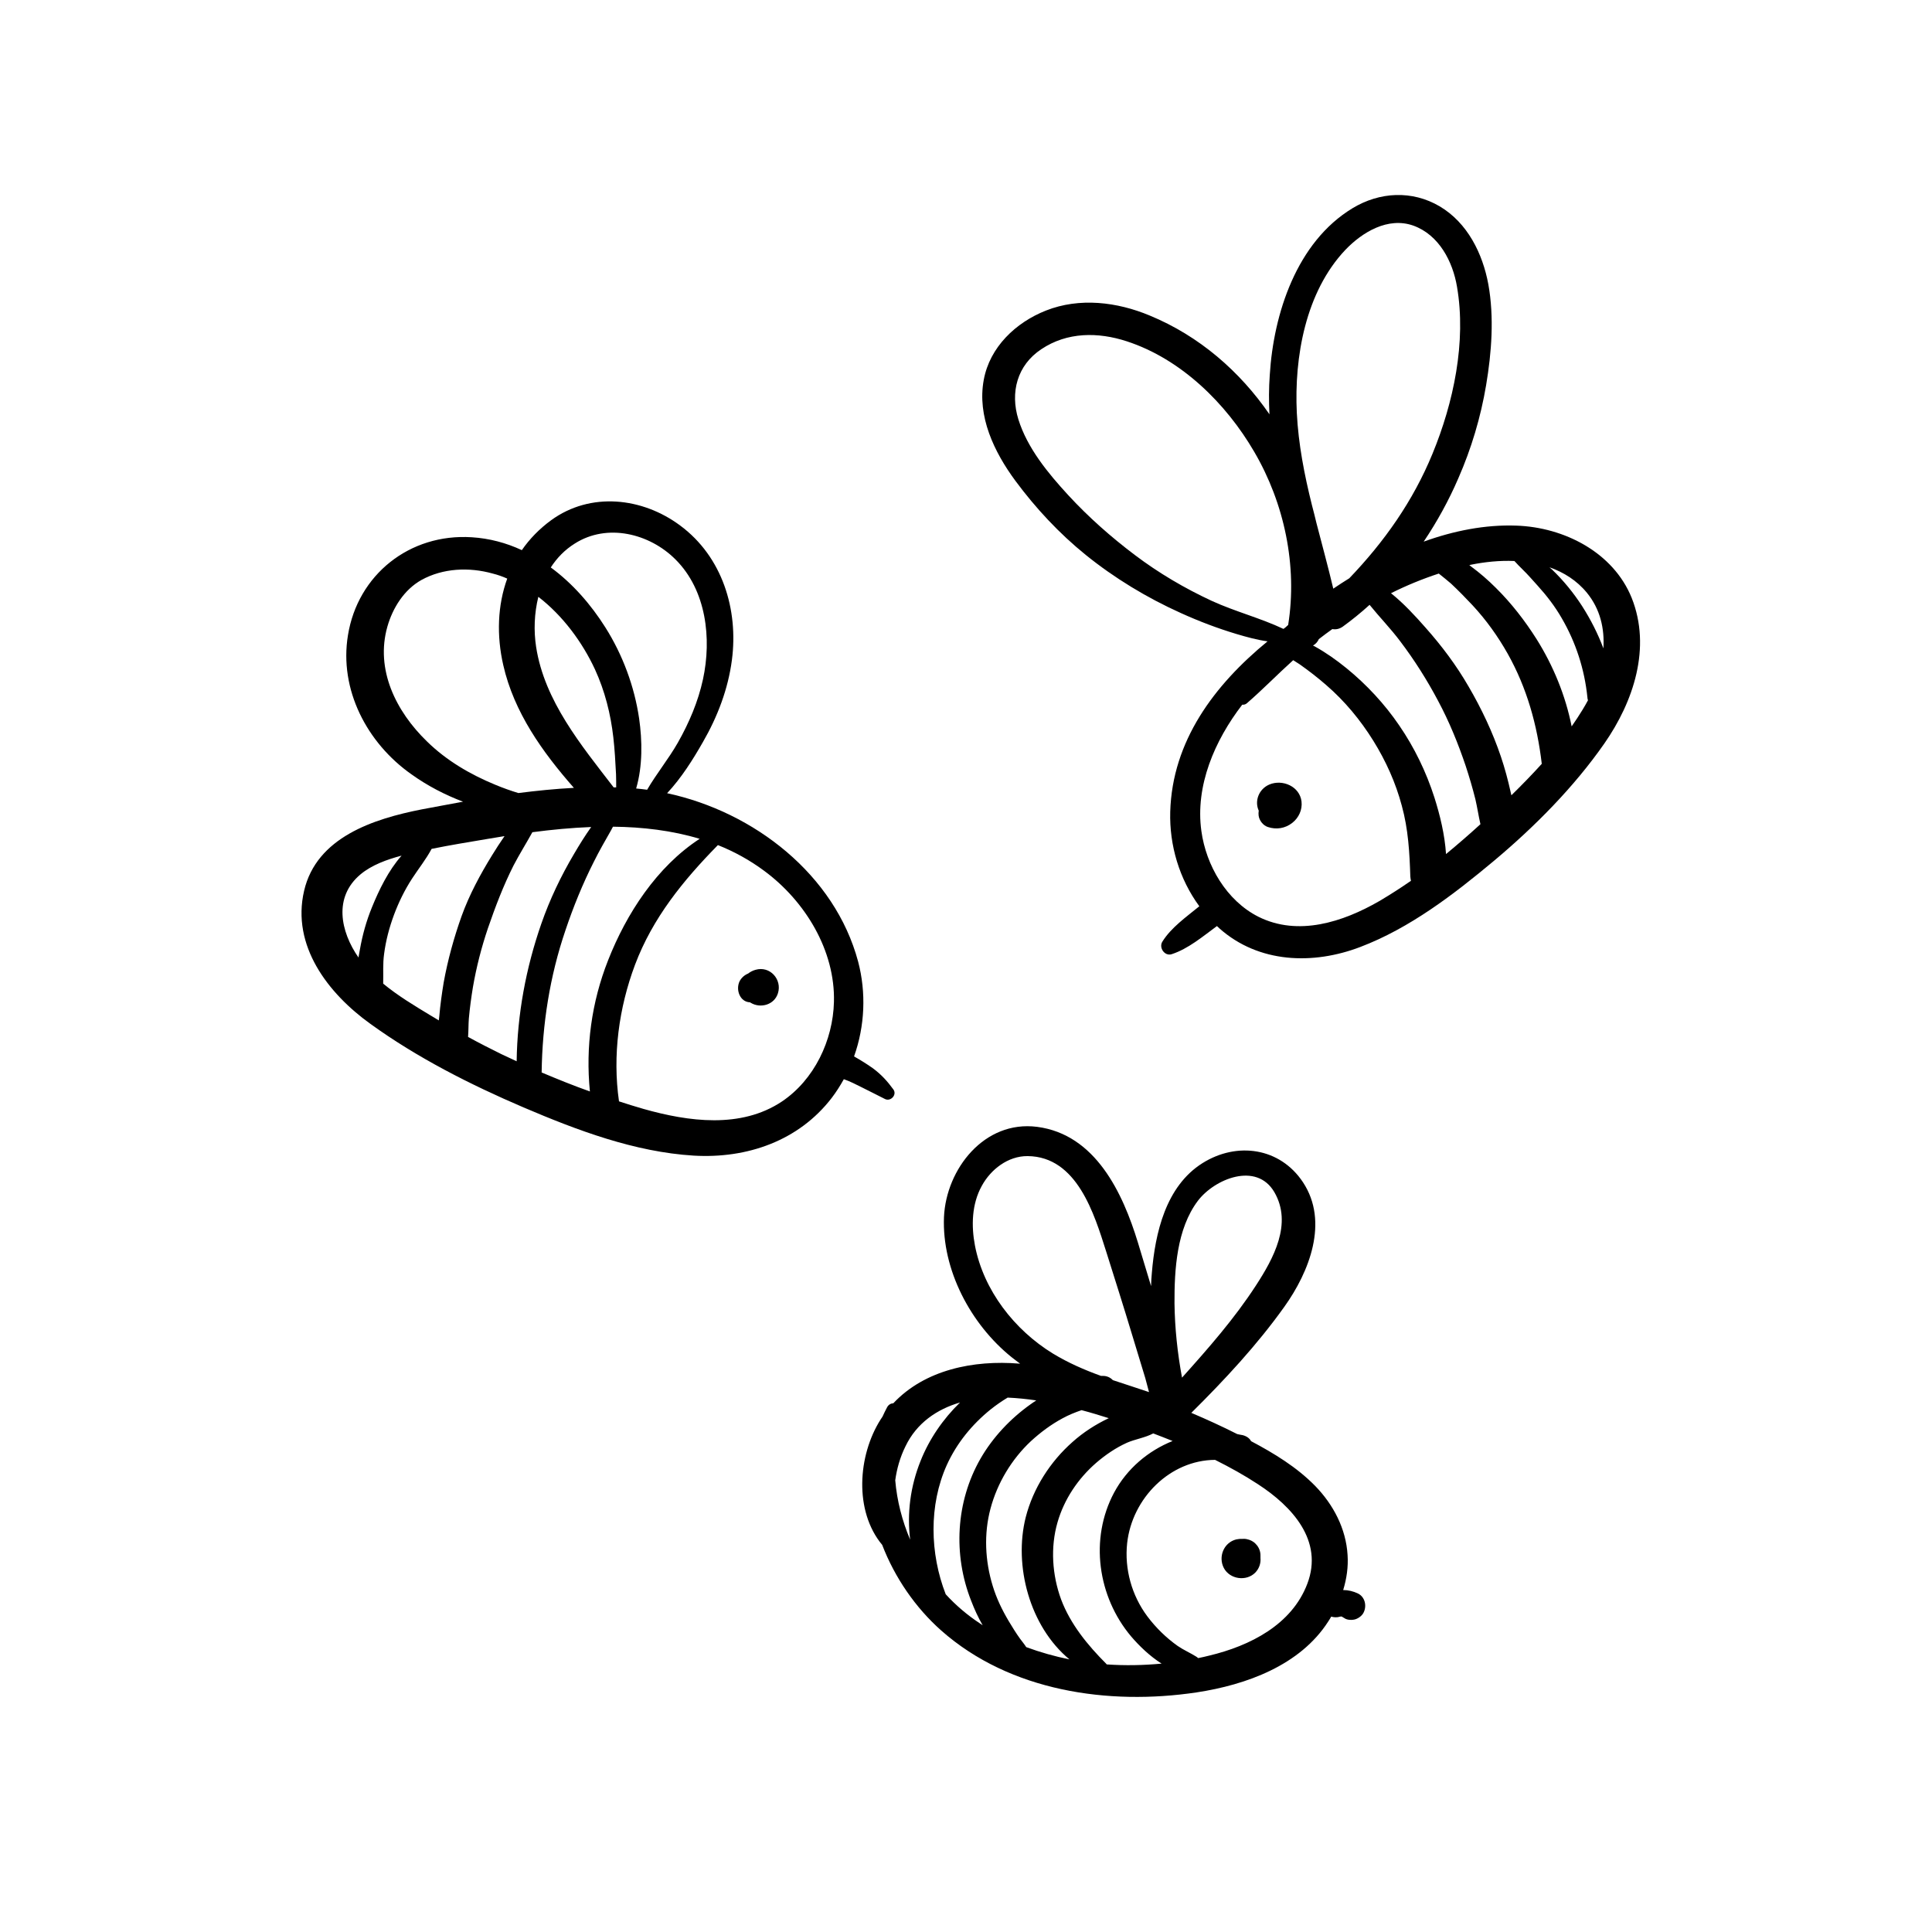 <svg xmlns="http://www.w3.org/2000/svg" xmlns:xlink="http://www.w3.org/1999/xlink" width="64" zoomAndPan="magnify" viewBox="0 0 48 48" height="64" preserveAspectRatio="xMidYMid meet" version="1.0"><defs><clipPath id="a92bfae2ae"><path d="M 24 4.703 L 41 4.703 L 41 24 L 24 24 Z M 24 4.703 " clip-rule="nonzero"/></clipPath><clipPath id="9de4d20031"><path d="M 21.391 27.918 L 33.961 27.918 L 33.961 42.16 L 21.391 42.16 Z M 21.391 27.918 " clip-rule="nonzero"/></clipPath><clipPath id="cd6349c3bf"><path d="M 7.238 12 L 23 12 L 23 29 L 7.238 29 Z M 7.238 12 " clip-rule="nonzero"/></clipPath></defs><g clip-path="url(#a92bfae2ae)"><path fill="#000000" d="M 39.836 16.109 C 39.699 15.742 39.52 15.391 39.305 15.055 C 39.094 14.73 38.844 14.422 38.562 14.152 C 38.543 14.133 38.52 14.113 38.496 14.094 C 38.852 14.219 39.176 14.422 39.426 14.727 C 39.758 15.133 39.867 15.617 39.836 16.109 Z M 39.316 17.637 C 39.23 17.777 39.141 17.914 39.047 18.047 C 38.895 17.281 38.59 16.539 38.176 15.879 C 37.887 15.422 37.551 14.988 37.164 14.605 C 36.969 14.41 36.766 14.234 36.543 14.07 C 36.531 14.059 36.52 14.051 36.504 14.039 C 36.516 14.039 36.531 14.035 36.543 14.031 C 36.887 13.961 37.258 13.922 37.625 13.938 C 37.691 14.008 37.758 14.082 37.832 14.152 C 37.961 14.277 38.078 14.414 38.199 14.547 C 38.426 14.797 38.633 15.066 38.801 15.359 C 39.152 15.961 39.367 16.629 39.438 17.32 C 39.438 17.348 39.445 17.375 39.453 17.398 C 39.41 17.48 39.363 17.559 39.316 17.637 Z M 37.551 19.758 C 37.543 19.73 37.535 19.703 37.531 19.676 C 37.465 19.379 37.387 19.086 37.289 18.797 C 37.086 18.195 36.809 17.609 36.488 17.059 C 36.184 16.531 35.82 16.047 35.414 15.59 C 35.16 15.301 34.875 14.992 34.559 14.738 C 34.941 14.547 35.34 14.383 35.746 14.25 C 35.848 14.332 35.953 14.414 36.051 14.5 C 36.234 14.672 36.414 14.855 36.586 15.039 C 36.926 15.406 37.215 15.809 37.461 16.246 C 37.938 17.098 38.191 18.012 38.305 18.977 C 38.062 19.246 37.809 19.504 37.551 19.758 Z M 35.926 21.219 C 35.895 20.738 35.777 20.254 35.637 19.812 C 35.434 19.18 35.141 18.574 34.766 18.027 C 34.402 17.492 33.953 17.008 33.449 16.598 C 33.199 16.395 32.938 16.211 32.656 16.055 C 32.645 16.051 32.633 16.043 32.621 16.039 C 32.688 16 32.738 15.945 32.766 15.879 C 32.875 15.793 32.988 15.711 33.102 15.629 C 33.184 15.645 33.273 15.629 33.359 15.57 C 33.59 15.402 33.812 15.223 34.027 15.027 C 34.273 15.332 34.555 15.621 34.789 15.934 C 35.141 16.398 35.457 16.898 35.73 17.414 C 36.008 17.934 36.227 18.473 36.414 19.027 C 36.504 19.301 36.586 19.578 36.656 19.859 C 36.703 20.062 36.734 20.273 36.781 20.477 C 36.504 20.73 36.219 20.977 35.926 21.219 Z M 34.262 22.391 C 33.367 22.906 32.254 23.27 31.266 22.777 C 30.469 22.375 29.965 21.5 29.848 20.648 C 29.691 19.52 30.18 18.395 30.863 17.508 C 30.898 17.512 30.938 17.504 30.973 17.477 C 31.371 17.133 31.738 16.754 32.129 16.402 C 32.188 16.438 32.242 16.473 32.289 16.504 C 32.516 16.664 32.738 16.836 32.949 17.02 C 33.41 17.418 33.801 17.891 34.121 18.406 C 34.434 18.91 34.676 19.449 34.828 20.02 C 34.988 20.602 35.02 21.18 35.039 21.777 C 35.043 21.816 35.047 21.848 35.055 21.883 C 34.797 22.062 34.535 22.23 34.262 22.391 Z M 30.109 14.93 C 29.434 14.617 28.789 14.238 28.195 13.789 C 27.605 13.344 27.043 12.848 26.543 12.305 C 26.039 11.758 25.523 11.133 25.301 10.418 C 25.094 9.75 25.27 9.074 25.871 8.676 C 26.512 8.246 27.281 8.246 27.996 8.48 C 29.348 8.922 30.461 10.023 31.16 11.223 C 31.91 12.504 32.238 14.059 32.004 15.527 C 31.98 15.551 31.957 15.57 31.934 15.59 C 31.918 15.602 31.902 15.613 31.887 15.625 C 31.316 15.355 30.688 15.195 30.109 14.93 Z M 32.219 10.258 C 32.152 8.875 32.434 7.254 33.426 6.207 C 33.848 5.766 34.484 5.383 35.113 5.605 C 35.754 5.836 36.094 6.5 36.199 7.125 C 36.434 8.492 36.113 10.004 35.59 11.273 C 35.105 12.453 34.391 13.461 33.523 14.367 C 33.391 14.449 33.258 14.535 33.125 14.625 C 32.996 14.082 32.848 13.539 32.707 12.996 C 32.672 12.848 32.633 12.695 32.594 12.547 C 32.406 11.793 32.258 11.035 32.219 10.258 Z M 40.539 14.855 C 40.082 13.723 38.859 13.098 37.672 13.059 C 36.898 13.031 36.113 13.188 35.371 13.457 C 35.707 12.957 35.996 12.43 36.23 11.887 C 36.555 11.148 36.789 10.363 36.922 9.57 C 37.059 8.758 37.125 7.879 36.977 7.062 C 36.836 6.301 36.461 5.535 35.766 5.125 C 35.082 4.723 34.277 4.766 33.605 5.172 C 32.215 6.012 31.641 7.793 31.547 9.316 C 31.523 9.641 31.523 9.969 31.539 10.293 C 30.805 9.227 29.797 8.348 28.566 7.84 C 27.754 7.5 26.82 7.387 25.988 7.715 C 25.234 8.012 24.59 8.625 24.441 9.438 C 24.273 10.344 24.699 11.23 25.227 11.945 C 25.727 12.621 26.316 13.254 26.973 13.785 C 27.688 14.363 28.496 14.852 29.336 15.23 C 29.785 15.434 30.246 15.609 30.715 15.75 C 30.977 15.828 31.23 15.898 31.492 15.934 C 30.168 17.02 29.125 18.41 29.074 20.168 C 29.051 21.004 29.301 21.84 29.797 22.516 C 29.473 22.781 29.094 23.047 28.879 23.395 C 28.785 23.543 28.934 23.762 29.109 23.707 C 29.52 23.574 29.883 23.266 30.234 23.008 C 30.258 23.027 30.281 23.051 30.301 23.07 C 31.273 23.93 32.621 23.977 33.797 23.527 C 35.027 23.059 36.117 22.223 37.117 21.387 C 38.129 20.539 39.105 19.555 39.859 18.473 C 40.586 17.43 41.031 16.09 40.539 14.855 " fill-opacity="1" fill-rule="nonzero"/></g><path fill="#000000" d="M 32.336 19.914 C 32.293 19.539 31.863 19.352 31.535 19.492 C 31.273 19.605 31.164 19.902 31.273 20.141 C 31.266 20.18 31.266 20.223 31.27 20.262 C 31.285 20.383 31.379 20.508 31.5 20.547 C 31.711 20.617 31.93 20.582 32.105 20.445 C 32.27 20.316 32.359 20.117 32.336 19.914 " fill-opacity="1" fill-rule="nonzero"/><g clip-path="url(#9de4d20031)"><path fill="#000000" d="M 31.203 31.938 C 30.668 32.762 30.023 33.496 29.367 34.227 C 29.254 33.617 29.188 32.996 29.18 32.383 C 29.176 31.543 29.234 30.531 29.762 29.832 C 30.176 29.289 31.215 28.859 31.66 29.617 C 32.117 30.402 31.637 31.27 31.203 31.938 Z M 28.125 33.156 C 28.234 33.516 28.344 33.875 28.453 34.234 C 28.484 34.348 28.516 34.469 28.547 34.586 C 28.25 34.484 27.949 34.391 27.648 34.289 C 27.586 34.223 27.496 34.18 27.391 34.184 C 27.379 34.184 27.367 34.184 27.355 34.184 C 26.941 34.035 26.539 33.859 26.16 33.629 C 25.203 33.043 24.438 32.059 24.223 30.949 C 24.129 30.457 24.141 29.918 24.391 29.465 C 24.613 29.055 25.043 28.719 25.531 28.723 C 26.762 28.734 27.188 30.168 27.484 31.098 C 27.699 31.781 27.918 32.469 28.125 33.156 Z M 31.254 36.875 C 32.102 37.426 32.887 38.277 32.48 39.348 C 32.094 40.367 31.055 40.891 30.043 41.133 C 29.953 41.156 29.863 41.176 29.77 41.195 C 29.754 41.184 29.738 41.172 29.723 41.16 C 29.574 41.066 29.41 40.996 29.262 40.895 C 28.973 40.691 28.715 40.438 28.504 40.156 C 28.117 39.637 27.934 38.98 28.004 38.336 C 28.129 37.223 29.066 36.277 30.188 36.27 C 30.555 36.453 30.914 36.652 31.254 36.875 Z M 27.496 41.352 C 27.492 41.348 27.488 41.34 27.484 41.336 C 27.023 40.875 26.594 40.352 26.363 39.738 C 26.141 39.133 26.094 38.445 26.273 37.824 C 26.438 37.25 26.781 36.738 27.234 36.344 C 27.465 36.145 27.723 35.969 28 35.844 C 28.195 35.758 28.453 35.719 28.652 35.613 C 28.812 35.676 28.973 35.734 29.133 35.801 C 28.523 36.047 28 36.488 27.68 37.082 C 27.066 38.23 27.27 39.668 28.102 40.656 C 28.309 40.898 28.566 41.145 28.859 41.332 C 28.406 41.375 27.949 41.383 27.496 41.352 Z M 25.496 40.922 C 25.453 40.852 25.398 40.789 25.344 40.715 C 25.242 40.574 25.152 40.426 25.062 40.277 C 24.895 39.996 24.758 39.711 24.664 39.402 C 24.473 38.781 24.441 38.105 24.609 37.48 C 24.777 36.848 25.133 36.254 25.613 35.805 C 25.852 35.586 26.113 35.391 26.398 35.238 C 26.555 35.152 26.711 35.09 26.871 35.035 C 27.098 35.094 27.324 35.164 27.547 35.234 C 27.223 35.387 26.914 35.586 26.648 35.824 C 26.09 36.316 25.668 36.977 25.484 37.695 C 25.18 38.898 25.582 40.41 26.57 41.227 C 26.203 41.152 25.844 41.051 25.496 40.922 Z M 24.129 39.773 C 24.207 39.977 24.301 40.184 24.414 40.379 C 24.391 40.363 24.367 40.348 24.344 40.332 C 24.031 40.125 23.746 39.883 23.496 39.609 C 23.102 38.598 23.074 37.395 23.523 36.398 C 23.77 35.855 24.148 35.391 24.613 35.016 C 24.746 34.91 24.887 34.812 25.035 34.723 C 25.273 34.734 25.512 34.758 25.746 34.793 C 25.695 34.824 25.648 34.859 25.602 34.891 C 25.102 35.246 24.664 35.711 24.359 36.242 C 23.746 37.312 23.676 38.629 24.129 39.773 Z M 22.242 36.777 C 22.281 36.496 22.359 36.211 22.496 35.934 C 22.773 35.355 23.277 35.012 23.852 34.844 C 23.43 35.254 23.086 35.754 22.871 36.297 C 22.617 36.93 22.531 37.602 22.613 38.254 C 22.414 37.785 22.285 37.285 22.242 36.777 Z M 32.371 29.371 C 31.801 28.512 30.734 28.359 29.875 28.898 C 28.961 29.473 28.699 30.637 28.617 31.629 C 28.605 31.738 28.602 31.844 28.598 31.953 C 28.488 31.59 28.379 31.23 28.27 30.867 C 27.895 29.641 27.219 28.184 25.766 27.996 C 24.453 27.828 23.508 29.047 23.453 30.234 C 23.398 31.547 24.117 32.902 25.133 33.719 C 25.203 33.773 25.273 33.828 25.344 33.879 C 25.34 33.879 25.332 33.879 25.324 33.879 C 24.188 33.785 22.977 34.031 22.195 34.863 C 22.133 34.867 22.074 34.898 22.039 34.965 C 22 35.039 21.961 35.117 21.926 35.195 C 21.91 35.219 21.895 35.242 21.879 35.266 C 21.312 36.16 21.215 37.539 21.918 38.383 C 22.23 39.195 22.746 39.945 23.387 40.512 C 25.094 42.02 27.535 42.375 29.73 42.047 C 30.965 41.859 32.301 41.375 33 40.285 C 33.027 40.246 33.051 40.203 33.074 40.164 C 33.141 40.184 33.211 40.188 33.285 40.168 C 33.285 40.164 33.289 40.164 33.289 40.164 C 33.297 40.164 33.305 40.164 33.309 40.164 C 33.312 40.16 33.316 40.16 33.32 40.16 C 33.32 40.16 33.324 40.164 33.328 40.164 C 33.332 40.164 33.332 40.164 33.336 40.164 C 33.355 40.176 33.398 40.199 33.402 40.203 C 33.473 40.254 33.598 40.254 33.676 40.23 C 33.758 40.203 33.844 40.137 33.879 40.062 C 33.961 39.898 33.914 39.676 33.738 39.59 C 33.625 39.535 33.496 39.504 33.371 39.504 C 33.457 39.223 33.5 38.93 33.48 38.633 C 33.441 37.98 33.129 37.383 32.672 36.914 C 32.215 36.449 31.656 36.109 31.082 35.805 C 31.047 35.738 30.98 35.684 30.875 35.656 C 30.832 35.648 30.785 35.641 30.738 35.629 C 30.367 35.441 29.984 35.266 29.598 35.102 C 30.43 34.277 31.23 33.418 31.91 32.465 C 32.527 31.602 33.023 30.355 32.371 29.371 " fill-opacity="1" fill-rule="nonzero"/></g><path fill="#000000" d="M 31.316 38.66 C 31.324 38.465 31.188 38.289 31 38.246 C 30.949 38.23 30.902 38.23 30.855 38.234 C 30.809 38.23 30.762 38.238 30.715 38.246 C 30.402 38.324 30.262 38.68 30.406 38.957 C 30.555 39.238 30.965 39.297 31.188 39.07 C 31.285 38.969 31.328 38.836 31.316 38.707 C 31.316 38.695 31.316 38.684 31.316 38.672 C 31.316 38.668 31.316 38.664 31.316 38.66 " fill-opacity="1" fill-rule="nonzero"/><g clip-path="url(#cd6349c3bf)"><path fill="#000000" d="M 8.957 21.723 C 9.234 21.492 9.609 21.355 9.977 21.258 C 9.648 21.629 9.414 22.117 9.242 22.539 C 9.102 22.879 9.004 23.234 8.941 23.594 C 8.93 23.656 8.918 23.723 8.906 23.789 C 8.457 23.141 8.281 22.289 8.957 21.723 Z M 9.52 24.438 C 9.527 24.195 9.508 23.945 9.543 23.699 C 9.586 23.367 9.672 23.043 9.789 22.727 C 9.906 22.414 10.055 22.109 10.238 21.828 C 10.398 21.582 10.586 21.348 10.723 21.09 C 11.184 20.996 11.645 20.922 12.105 20.844 C 12.246 20.82 12.391 20.797 12.535 20.773 C 12.426 20.93 12.32 21.094 12.227 21.246 C 11.93 21.727 11.66 22.23 11.469 22.758 C 11.277 23.297 11.125 23.848 11.023 24.41 C 10.977 24.691 10.938 24.969 10.914 25.25 C 10.91 25.285 10.906 25.316 10.902 25.352 C 10.836 25.309 10.766 25.27 10.695 25.227 C 10.293 24.984 9.883 24.738 9.52 24.438 Z M 11.629 25.762 C 11.641 25.609 11.637 25.457 11.648 25.309 C 11.672 25.043 11.707 24.785 11.75 24.523 C 11.836 24.027 11.961 23.539 12.121 23.066 C 12.305 22.531 12.504 22.008 12.758 21.504 C 12.902 21.227 13.074 20.953 13.227 20.676 C 13.707 20.613 14.195 20.566 14.688 20.547 C 14.535 20.762 14.395 20.988 14.262 21.215 C 13.934 21.77 13.66 22.344 13.449 22.949 C 13.066 24.051 12.852 25.203 12.836 26.367 C 12.707 26.309 12.582 26.246 12.453 26.188 C 12.176 26.051 11.898 25.91 11.629 25.762 Z M 13.457 26.645 C 13.473 25.445 13.66 24.254 14.047 23.117 C 14.242 22.535 14.477 21.957 14.754 21.41 C 14.887 21.141 15.039 20.879 15.188 20.617 C 15.199 20.59 15.215 20.566 15.23 20.539 C 15.965 20.547 16.695 20.633 17.383 20.84 C 16.316 21.535 15.562 22.703 15.109 23.855 C 14.695 24.902 14.547 26.012 14.656 27.117 C 14.25 26.973 13.852 26.812 13.457 26.645 Z M 15.379 27.363 C 15.215 26.227 15.375 25.039 15.777 23.969 C 16.215 22.805 16.977 21.871 17.836 20.996 C 18.238 21.156 18.625 21.367 18.988 21.637 C 20.004 22.387 20.754 23.617 20.719 24.895 C 20.695 25.844 20.234 26.824 19.426 27.367 C 18.406 28.047 17.105 27.867 15.988 27.551 C 15.785 27.492 15.582 27.43 15.379 27.363 Z M 16.078 19.621 C 15.988 19.609 15.895 19.598 15.805 19.59 C 15.969 19.031 15.957 18.395 15.879 17.852 C 15.762 17.055 15.473 16.273 15.039 15.586 C 14.684 15.023 14.227 14.496 13.684 14.098 C 13.836 13.863 14.031 13.66 14.281 13.504 C 15.086 12.992 16.137 13.254 16.781 13.898 C 17.551 14.664 17.684 15.867 17.465 16.879 C 17.344 17.434 17.121 17.957 16.84 18.453 C 16.613 18.852 16.309 19.223 16.078 19.621 Z M 13.375 14.828 C 13.984 15.297 14.469 15.957 14.781 16.629 C 15.027 17.164 15.172 17.738 15.238 18.32 C 15.273 18.625 15.289 18.93 15.305 19.234 C 15.309 19.344 15.309 19.453 15.309 19.562 C 15.289 19.562 15.266 19.562 15.246 19.562 C 14.441 18.516 13.527 17.414 13.32 16.074 C 13.258 15.672 13.273 15.238 13.375 14.828 Z M 12.602 14.375 C 12.359 15.043 12.336 15.797 12.504 16.527 C 12.77 17.695 13.473 18.68 14.258 19.574 C 13.797 19.598 13.336 19.645 12.879 19.703 C 12.688 19.645 12.5 19.578 12.312 19.5 C 11.684 19.242 11.09 18.895 10.605 18.418 C 9.84 17.676 9.32 16.637 9.625 15.566 C 9.758 15.102 10.039 14.652 10.469 14.41 C 11.008 14.113 11.656 14.086 12.242 14.25 C 12.367 14.281 12.488 14.324 12.602 14.375 Z M 9.203 25.438 C 10.363 26.277 11.688 26.949 13.004 27.512 C 14.34 28.082 15.766 28.621 17.234 28.711 C 18.562 28.789 19.844 28.344 20.664 27.277 C 20.777 27.129 20.875 26.973 20.965 26.812 C 21.121 26.867 21.273 26.945 21.422 27.02 C 21.609 27.117 21.801 27.207 21.988 27.305 C 22.129 27.375 22.293 27.199 22.195 27.066 C 22.047 26.863 21.898 26.699 21.695 26.547 C 21.543 26.438 21.383 26.34 21.219 26.246 C 21.488 25.492 21.523 24.66 21.32 23.891 C 20.742 21.73 18.738 20.172 16.574 19.707 C 16.93 19.328 17.223 18.859 17.465 18.434 C 17.828 17.805 18.09 17.117 18.184 16.398 C 18.348 15.148 17.949 13.836 16.902 13.059 C 15.965 12.359 14.672 12.211 13.691 12.926 C 13.398 13.141 13.156 13.391 12.965 13.668 C 12.578 13.488 12.16 13.375 11.719 13.348 C 10.176 13.25 8.887 14.281 8.645 15.781 C 8.422 17.133 9.117 18.461 10.223 19.238 C 10.621 19.523 11.051 19.746 11.504 19.918 C 11.16 19.98 10.816 20.047 10.477 20.109 C 9.281 20.344 7.863 20.801 7.555 22.133 C 7.238 23.496 8.148 24.68 9.203 25.438 " fill-opacity="1" fill-rule="nonzero"/></g><path fill="#000000" d="M 18.375 24.379 C 18.422 24.289 18.5 24.223 18.586 24.188 C 18.641 24.145 18.703 24.113 18.773 24.094 C 19.133 23.992 19.434 24.336 19.328 24.676 C 19.238 24.969 18.891 25.059 18.652 24.914 C 18.645 24.91 18.637 24.906 18.633 24.902 C 18.629 24.902 18.629 24.902 18.629 24.902 C 18.383 24.891 18.273 24.59 18.375 24.379 " fill-opacity="1" fill-rule="nonzero"/></svg>